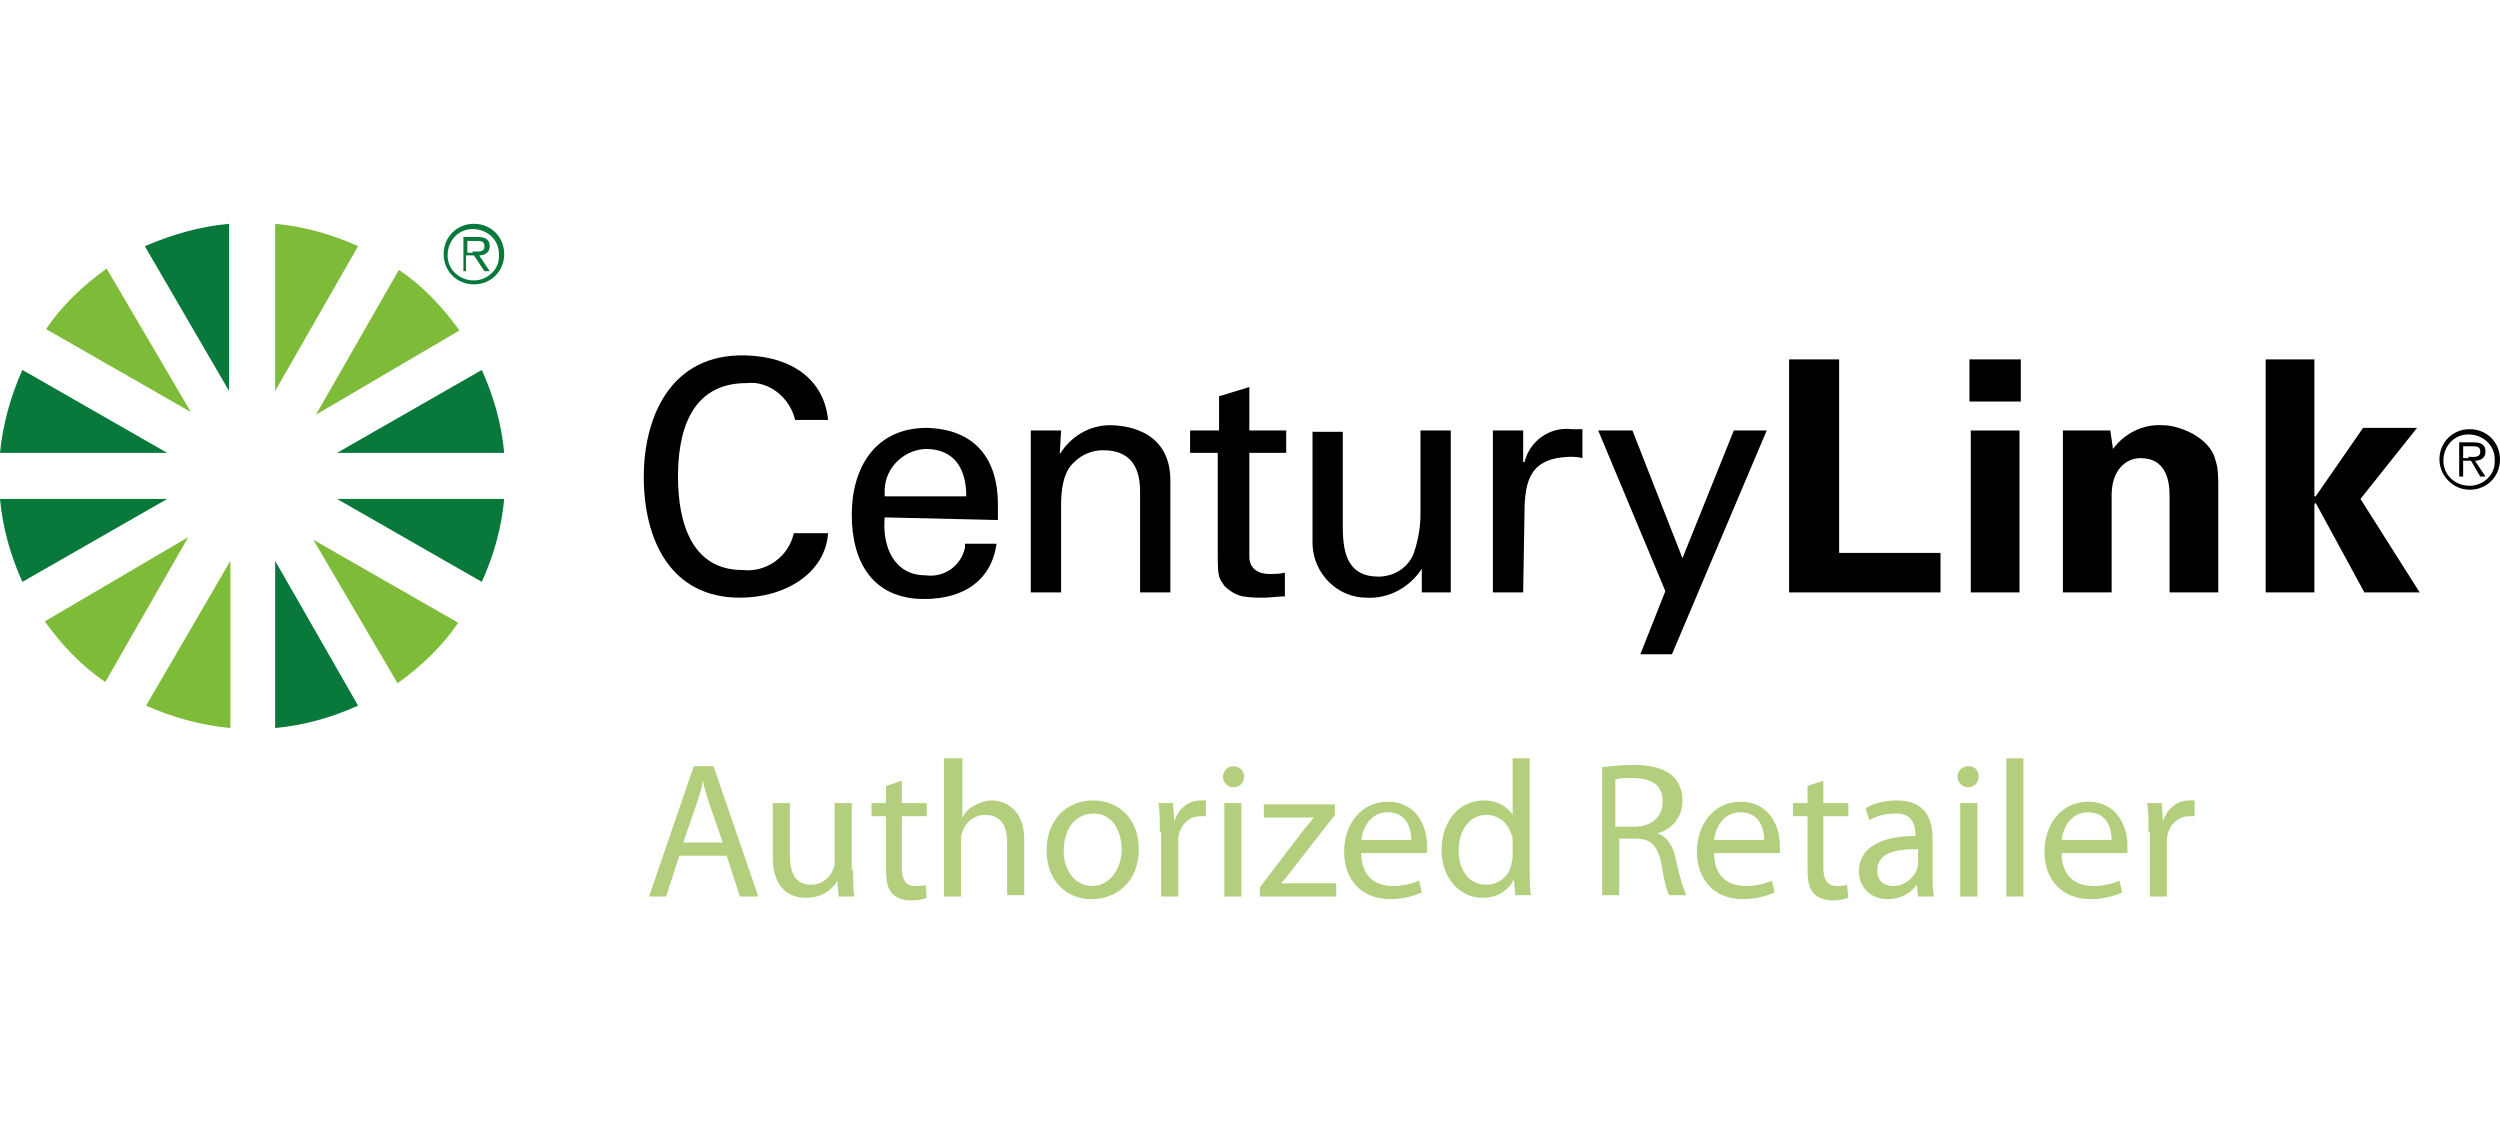 <?xml version="1.0" encoding="utf-8"?>
<!-- Generator: Adobe Illustrator 25.0.0, SVG Export Plug-In . SVG Version: 6.00 Build 0)  -->
<svg version="1.1" id="Layer_1" xmlns="http://www.w3.org/2000/svg" xmlns:xlink="http://www.w3.org/1999/xlink" x="0px" y="0px"
	 viewBox="0 0 189.9 85.3" style="enable-background:new 0 0 189.9 85.3;" xml:space="preserve">
<style type="text/css">
	.st0{fill:#FFFFFF;}
	.st1{opacity:6.000000e-02;fill:#6CB245;}
	.st2{opacity:0.1;fill:#6CB245;}
	.st3{opacity:0.1;fill:#FF9933;}
	.st4{opacity:0.1;}
	.st5{fill:#FF9933;}
	.st6{fill:#6CB245;}
	.st7{fill:url(#SVGID_1_);}
	.st8{fill:#322F31;}
	.st9{fill:#333133;}
	.st10{fill:none;}
	.st11{fill:#E3ECF4;}
	.st12{opacity:0.1;fill:#B3B3B3;}
	.st13{fill:#FFBC96;}
	.st14{fill:#EFF6EE;}
	.st15{fill:#E6F3DC;}
	.st16{fill:#DCECD3;}
	.st17{fill:#F7F8F4;}
	.st18{fill:url(#SVGID_2_);}
	.st19{opacity:0.5;fill:url(#SVGID_3_);}
	.st20{fill:url(#SVGID_4_);}
	.st21{opacity:0.5;fill:url(#SVGID_5_);}
	.st22{opacity:0.3;fill:url(#SVGID_6_);}
	.st23{fill:#1A1A1A;}
	.st24{fill:#4D4D4D;}
	.st25{fill:url(#SVGID_7_);}
	.st26{fill:url(#SVGID_8_);}
	.st27{fill:#EBEFF4;}
	.st28{fill:url(#SVGID_9_);}
	.st29{opacity:0.3;fill:url(#SVGID_10_);}
	.st30{fill:url(#SVGID_11_);}
	.st31{opacity:0.3;fill:url(#SVGID_12_);}
	.st32{opacity:0.3;fill:url(#SVGID_13_);}
	.st33{fill:url(#SVGID_14_);}
	.st34{fill:url(#SVGID_15_);}
	.st35{fill:#184655;}
	.st36{fill:#355389;}
	.st37{fill:#466EB6;}
	.st38{fill:#9BC1F9;}
	.st39{fill:#F48C7F;}
	.st40{fill:#96D9C9;}
	.st41{fill:#50BFA5;}
	.st42{fill:#B75742;}
	.st43{fill:#F7A491;}
	.st44{fill:#3C8F7C;}
	.st45{fill:#F47458;}
	.st46{fill:#F7CC7F;}
	.st47{fill:#F79C8D;}
	.st48{fill:#13375B;}
	.st49{fill:#FAE0B2;}
	.st50{fill:#EFEFEF;}
	.st51{fill:url(#SVGID_16_);}
	.st52{opacity:0.5;fill:url(#SVGID_17_);}
	.st53{fill:url(#SVGID_18_);}
	.st54{opacity:0.5;fill:url(#SVGID_19_);}
	.st55{opacity:0.3;fill:url(#SVGID_20_);}
	.st56{fill:url(#SVGID_21_);}
	.st57{fill:url(#SVGID_22_);}
	.st58{fill:url(#SVGID_23_);}
	.st59{opacity:0.3;fill:url(#SVGID_24_);}
	.st60{fill:url(#SVGID_25_);}
	.st61{opacity:0.3;fill:url(#SVGID_26_);}
	.st62{opacity:0.3;fill:url(#SVGID_27_);}
	.st63{fill:url(#SVGID_28_);}
	.st64{fill:url(#SVGID_29_);}
	.st65{fill:url(#SVGID_30_);}
	.st66{opacity:0.5;fill:url(#SVGID_31_);}
	.st67{fill:url(#SVGID_32_);}
	.st68{opacity:0.5;fill:url(#SVGID_33_);}
	.st69{opacity:0.3;fill:url(#SVGID_34_);}
	.st70{fill:url(#SVGID_35_);}
	.st71{fill:url(#SVGID_36_);}
	.st72{fill:url(#SVGID_37_);}
	.st73{opacity:0.3;fill:url(#SVGID_38_);}
	.st74{fill:url(#SVGID_39_);}
	.st75{opacity:0.3;fill:url(#SVGID_40_);}
	.st76{opacity:0.3;fill:url(#SVGID_41_);}
	.st77{fill:url(#SVGID_42_);}
	.st78{fill:url(#SVGID_43_);}
	.st79{fill:url(#SVGID_44_);}
	.st80{fill:url(#SVGID_45_);}
	.st81{opacity:0.5;fill:url(#SVGID_46_);}
	.st82{fill:url(#SVGID_47_);}
	.st83{opacity:0.5;fill:url(#SVGID_48_);}
	.st84{opacity:0.3;fill:url(#SVGID_49_);}
	.st85{fill:url(#SVGID_50_);}
	.st86{fill:url(#SVGID_51_);}
	.st87{fill:url(#SVGID_52_);}
	.st88{opacity:0.3;fill:url(#SVGID_53_);}
	.st89{fill:url(#SVGID_54_);}
	.st90{opacity:0.3;fill:url(#SVGID_55_);}
	.st91{opacity:0.3;fill:url(#SVGID_56_);}
	.st92{fill:url(#SVGID_57_);}
	.st93{fill:url(#SVGID_58_);}
	.st94{fill:#E11A17;}
	.st95{fill:#494B4D;}
	.st96{fill:#D72121;}
	.st97{fill:#201D1D;}
	.st98{fill:#00CB4E;}
	.st99{fill:url(#SVGID_59_);}
	.st100{fill:#009FF1;}
	.st101{fill:#049DF5;}
	.st102{fill:url(#SVGID_60_);}
	.st103{fill:#0053A4;}
	.st104{fill:#75767A;}
	.st105{fill:#0053A2;}
	.st106{fill:#7EBB39;}
	.st107{fill:#09783B;}
	.st108{fill:#B3CF7D;}
	.st109{fill:url(#SVGID_61_);}
	.st110{fill:#1D2932;}
	.st111{fill:#1D323C;}
	.st112{fill:#1D313C;}
	.st113{fill:url(#SVGID_62_);}
	.st114{fill:#313131;}
	.st115{fill:url(#SVGID_63_);}
	.st116{fill:url(#SVGID_64_);}
	.st117{fill:url(#SVGID_65_);}
	.st118{fill:url(#SVGID_66_);}
	.st119{fill:url(#SVGID_67_);}
	.st120{fill:url(#SVGID_68_);}
	.st121{fill:url(#SVGID_69_);}
	.st122{fill:url(#SVGID_70_);}
	.st123{fill:url(#SVGID_71_);}
	.st124{fill:url(#SVGID_72_);}
	.st125{fill:url(#SVGID_73_);}
	.st126{fill:url(#SVGID_74_);}
	.st127{fill:url(#SVGID_75_);}
	.st128{fill:url(#SVGID_76_);}
	.st129{fill:url(#SVGID_77_);}
	.st130{fill:url(#SVGID_78_);}
	.st131{fill:#6CCBF4;}
	.st132{fill:url(#SVGID_79_);}
	.st133{fill:url(#SVGID_80_);}
	.st134{fill:url(#SVGID_81_);}
	.st135{fill:#162C4F;}
	.st136{fill:#EA183C;}
	.st137{fill-rule:evenodd;clip-rule:evenodd;fill:#EA183C;}
	.st138{fill-rule:evenodd;clip-rule:evenodd;fill:#72C70A;}
	.st139{fill-rule:evenodd;clip-rule:evenodd;fill:#201D1D;}
	.st140{fill:#F5811E;}
	.st141{fill:#45474C;}
	.st142{fill:#009DDB;}
	.st143{fill:#002A4E;}
	.st144{fill:#008ED1;}
</style>
<g>
	<rect x="0" y="0" class="st10" width="189.9" height="85.2"/>
	<g>
		<g>
			<g>
				<g>
					<g>
						<path class="st106" d="M3.4,47.2c1.3,1.8,2.8,3.4,4.6,4.6l6.3-11L3.4,47.2"/>
						<path class="st106" d="M8.1,20.4c-1.8,1.3-3.4,2.8-4.6,4.6l11,6.3L8.1,20.4"/>
						<path class="st106" d="M27.2,18.7c-2-0.9-4.1-1.5-6.3-1.7v12.7L27.2,18.7"/>
						<path class="st106" d="M11.1,53.6c2,0.9,4.2,1.5,6.4,1.7V42.6L11.1,53.6"/>
						<path class="st106" d="M34.9,25.1c-1.3-1.8-2.8-3.4-4.6-4.6l-6.3,11L34.9,25.1"/>
						<path class="st106" d="M30.2,51.9c1.8-1.3,3.4-2.8,4.6-4.6l-11-6.3L30.2,51.9"/>
					</g>
					<g>
						<path class="st107" d="M38.3,34.4c-0.2-2.2-0.8-4.3-1.7-6.3l-11,6.3H38.3"/>
						<path class="st107" d="M0,37.9c0.2,2.2,0.8,4.3,1.7,6.3l11-6.3H0"/>
						<path class="st107" d="M1.7,28.1c-0.9,2-1.5,4.2-1.7,6.3h12.7L1.7,28.1"/>
						<path class="st107" d="M25.6,37.9l11,6.3c0.9-2,1.5-4.1,1.7-6.3H25.6"/>
						<path class="st107" d="M17.4,17c-2.2,0.2-4.3,0.8-6.4,1.7l6.4,11V17"/>
						<path class="st107" d="M20.9,55.3c2.2-0.2,4.3-0.8,6.3-1.7l-6.3-11V55.3"/>
					</g>
				</g>
				<path class="st107" d="M33.7,19.3c0-1.3,1-2.3,2.3-2.3c1.3,0,2.3,1,2.3,2.3c0,1.3-1,2.3-2.3,2.3C34.7,21.6,33.7,20.6,33.7,19.3
					C33.7,19.3,33.7,19.3,33.7,19.3z M37.9,19.3c0-1.1-0.9-1.9-2-1.9c-1.1,0-1.9,0.9-1.9,2s0.9,1.9,2,1.9c0,0,0,0,0,0
					c1,0,1.9-0.8,1.9-1.8C37.9,19.4,37.9,19.3,37.9,19.3L37.9,19.3z M35.5,20.6h-0.3V18h1.1c0.7,0,0.9,0.3,0.9,0.7
					c0,0.5-0.4,0.7-0.8,0.7l0.8,1.2h-0.4L36,19.4h-0.6V20.6z M35.9,19.1c0.4,0,0.9,0.1,0.9-0.4c0-0.4-0.3-0.4-0.6-0.4h-0.7v0.9H35.9
					z"/>
			</g>
			<g>
				<g>
					<g>
						<path d="M60.4,31.9c-0.4-1.7-2-3-3.7-2.8c-4.4,0-5.2,4-5.2,7.1c0,3.6,1.1,7.1,4.9,7.1c1.8,0.2,3.5-1,3.9-2.8h2.6
							c-0.2,3-3.2,4.9-6.7,4.9c-5.2,0-7.3-4.3-7.3-9.2c0-4.3,1.9-9.4,7.8-9.2c3.4,0.1,5.9,1.8,6.2,4.9L60.4,31.9"/>
						<path d="M67.2,39.3c-0.2,2.2,0.7,4.4,3.1,4.4c1.4,0.2,2.7-0.7,3-2.1c0-0.1,0-0.2,0-0.3h2.4c-0.4,2.8-2.5,4.2-5.5,4.2
							c-3.9,0-5.5-2.8-5.5-6.4c0-3.6,1.8-6.6,5.7-6.6c3.7,0.1,5.4,2.4,5.4,5.8v1.2L67.2,39.3 M73.4,37.7c0-2.1-0.9-3.6-3.1-3.6
							c-1.8,0.1-3.2,1.6-3.1,3.4c0,0.1,0,0.2,0,0.2H73.4z"/>
						<path d="M80.5,34.5L80.5,34.5c0.8-1.3,2.2-2.2,3.8-2.2c0.9,0,4.6,0.2,4.6,4.2V45h-2.3v-7.7c0-2-0.9-3.1-2.8-3.1
							c-0.8,0-1.6,0.3-2.2,0.9c-0.3,0.3-1,0.9-1,3.3V45h-2.3V32.7h2.3L80.5,34.5"/>
						<path d="M92.6,32.7v-2.6l2.3-0.7v3.3h2.8v1.7h-2.8v7.9c0,0.9,0.7,1.3,1.5,1.3c0.4,0,0.8,0,1.2-0.1v1.8c-0.5,0-1.1,0.1-1.6,0.1
							c-0.5,0-1,0-1.6-0.1c-0.5-0.1-1-0.4-1.4-0.8c-0.4-0.6-0.5-0.6-0.5-2.3v-7.8h-2.1v-1.7H92.6"/>
						<path d="M107.9,32.7h2.3V45H108v-1.8h0c-0.9,1.4-2.5,2.3-4.2,2.2c-2.2,0-4-1.8-4.1-4c0-0.1,0-0.3,0-0.4v-8.2h2.3v7.3
							c0,2.1,0.5,3.7,2.7,3.7c1.2,0,2.3-0.7,2.7-1.8c0.3-0.9,0.5-1.9,0.5-2.9L107.9,32.7"/>
						<path d="M115.7,45h-2.3V32.7h2.3v2.4h0.1c0.4-1.6,1.9-2.7,3.6-2.5c0.3,0,0.5,0,0.8,0v2.2c-0.3-0.1-0.7-0.1-1-0.1
							c-2.9,0.1-3.4,1.7-3.4,4.3L115.7,45"/>
						<polyline points="127,49.7 124.6,49.7 126.5,44.9 121.4,32.7 124,32.7 127.8,42.4 131.7,32.7 134.2,32.7 127,49.7 						"/>
					</g>
					<g>
						<polyline points="135.9,45 135.9,27.3 139.7,27.3 139.7,42 147.4,42 147.4,45 135.9,45 						"/>
						<path d="M149.6,27.3h3.9v3.2h-3.9V27.3z M149.7,32.7h3.7V45h-3.7V32.7z"/>
						<path d="M160.5,34.1L160.5,34.1c0.9-1.2,2.3-1.9,3.8-1.8c1.2,0,3.6,0.9,4,2.7c0.2,0.6,0.2,1.3,0.2,2v8h-3.7v-7.4
							c0-1.3-0.4-2.8-2.2-2.8c-1.2,0-2.2,1-2.2,2.8V45h-3.7V32.7h3.6L160.5,34.1"/>
						<polyline points="175.8,37.7 175.9,37.7 179.5,32.5 183.6,32.5 179.3,37.9 183.8,45 179.6,45 175.9,38.2 175.8,38.3 175.8,45 
							172.1,45 172.1,27.3 175.8,27.3 175.8,37.7 						"/>
					</g>
				</g>
				<path d="M185.3,34.9c0-1.3,1-2.3,2.3-2.3s2.3,1,2.3,2.3c0,1.3-1,2.3-2.3,2.3C186.3,37.2,185.3,36.1,185.3,34.9
					C185.3,34.9,185.3,34.9,185.3,34.9z M189.5,34.9c0-1.1-0.9-1.9-2-1.9c-1.1,0-1.9,0.9-1.9,2c0,1.1,0.9,1.9,2,1.9
					c1,0,1.9-0.8,1.9-1.8C189.5,35,189.5,34.9,189.5,34.9z M187.1,36.2h-0.3v-2.6h1.1c0.7,0,0.9,0.3,0.9,0.7c0,0.5-0.4,0.7-0.8,0.7
					l0.8,1.2h-0.4l-0.7-1.2h-0.6V36.2z M187.5,34.7c0.4,0,0.9,0.1,0.9-0.4c0-0.4-0.3-0.4-0.6-0.4h-0.7v0.9H187.5z"/>
			</g>
		</g>
		<g>
			<path class="st108" d="M51.6,65l-1,3.1h-1.3l3.4-9.9h1.5l3.4,9.9h-1.4L55.2,65H51.6z M54.9,64l-1-2.9c-0.2-0.6-0.4-1.2-0.5-1.8h0
				c-0.1,0.6-0.3,1.2-0.5,1.8l-1,2.9H54.9z"/>
			<path class="st108" d="M64.8,66.1c0,0.8,0,1.4,0.1,2h-1.2l-0.1-1.2h0c-0.3,0.6-1.1,1.3-2.4,1.3c-1.1,0-2.5-0.6-2.5-3.1V61h1.3
				v3.9c0,1.4,0.4,2.3,1.6,2.3c0.9,0,1.5-0.6,1.7-1.2c0.1-0.2,0.1-0.4,0.1-0.7V61h1.3V66.1z"/>
			<path class="st108" d="M68.5,59.3V61h1.9v1h-1.9v3.9c0,0.9,0.3,1.4,1,1.4c0.4,0,0.6,0,0.8-0.1l0.1,1c-0.3,0.1-0.6,0.2-1.2,0.2
				c-0.6,0-1.1-0.2-1.4-0.5c-0.4-0.4-0.5-1-0.5-1.9V62h-1.1v-1h1.1v-1.3L68.5,59.3z"/>
			<path class="st108" d="M71.8,57.6h1.3v4.5h0c0.2-0.4,0.5-0.7,0.9-0.9c0.4-0.2,0.8-0.4,1.3-0.4c1,0,2.5,0.6,2.5,3v4.2h-1.3V64
				c0-1.2-0.4-2.1-1.7-2.1c-0.8,0-1.5,0.6-1.7,1.3c-0.1,0.2-0.1,0.4-0.1,0.6v4.3h-1.3V57.6z"/>
			<path class="st108" d="M86.5,64.5c0,2.6-1.8,3.8-3.6,3.8c-1.9,0-3.4-1.4-3.4-3.7c0-2.4,1.6-3.8,3.5-3.8
				C85.1,60.8,86.5,62.3,86.5,64.5z M80.8,64.6c0,1.6,0.9,2.7,2.2,2.7c1.2,0,2.2-1.2,2.2-2.8c0-1.2-0.6-2.7-2.1-2.7
				C81.5,61.8,80.8,63.2,80.8,64.6z"/>
			<path class="st108" d="M88.1,63.2c0-0.8,0-1.6-0.1-2.2h1.1l0.1,1.4h0c0.3-1,1.1-1.6,2-1.6c0.1,0,0.2,0,0.4,0v1.2
				c-0.1,0-0.3,0-0.4,0c-0.9,0-1.6,0.7-1.7,1.7c0,0.2,0,0.4,0,0.6v3.8h-1.3V63.2z"/>
			<path class="st108" d="M94.5,59c0,0.4-0.3,0.8-0.8,0.8c-0.5,0-0.8-0.4-0.8-0.8s0.3-0.8,0.8-0.8C94.1,58.2,94.5,58.5,94.5,59z
				 M93,68.1V61h1.3v7.1H93z"/>
			<path class="st108" d="M95.7,67.4l3.2-4.2c0.3-0.4,0.6-0.7,0.9-1.1v0H96v-1h5.4v0.8l-3.2,4.1c-0.3,0.4-0.6,0.8-0.9,1.1v0h4.2v1
				h-5.8V67.4z"/>
			<path class="st108" d="M103.4,64.8c0,1.8,1.1,2.5,2.4,2.5c0.9,0,1.5-0.2,2-0.4l0.2,0.9c-0.5,0.2-1.3,0.5-2.4,0.5
				c-2.2,0-3.5-1.5-3.5-3.6s1.3-3.8,3.3-3.8c2.3,0,3,2,3,3.3c0,0.3,0,0.5,0,0.6H103.4z M107.2,63.8c0-0.8-0.3-2.1-1.8-2.1
				c-1.3,0-1.9,1.2-2,2.1H107.2z"/>
			<path class="st108" d="M116.2,57.6v8.6c0,0.6,0,1.4,0.1,1.8h-1.2l-0.1-1.2h0c-0.4,0.8-1.2,1.4-2.4,1.4c-1.7,0-3.1-1.5-3.1-3.6
				c0-2.4,1.5-3.8,3.2-3.8c1.1,0,1.8,0.5,2.2,1.1h0v-4.3H116.2z M114.9,63.9c0-0.2,0-0.4-0.1-0.5c-0.2-0.8-0.9-1.5-1.9-1.5
				c-1.3,0-2.1,1.2-2.1,2.7c0,1.4,0.7,2.6,2.1,2.6c0.9,0,1.7-0.6,1.9-1.5c0-0.2,0.1-0.4,0.1-0.6V63.9z"/>
			<path class="st108" d="M121.6,58.3c0.6-0.1,1.6-0.2,2.5-0.2c1.4,0,2.3,0.3,2.9,0.8c0.5,0.4,0.8,1.1,0.8,1.9
				c0,1.3-0.8,2.2-1.9,2.5v0c0.8,0.3,1.2,1,1.4,2c0.3,1.4,0.6,2.3,0.8,2.7h-1.3c-0.2-0.3-0.4-1.1-0.6-2.4c-0.3-1.4-0.8-1.9-2-1.9
				h-1.2v4.3h-1.3V58.3z M122.8,62.8h1.3c1.4,0,2.2-0.8,2.2-1.9c0-1.3-0.9-1.8-2.3-1.8c-0.6,0-1,0-1.3,0.1V62.8z"/>
			<path class="st108" d="M130.2,64.8c0,1.8,1.1,2.5,2.4,2.5c0.9,0,1.5-0.2,2-0.4l0.2,0.9c-0.5,0.2-1.3,0.5-2.4,0.5
				c-2.2,0-3.5-1.5-3.5-3.6s1.3-3.8,3.3-3.8c2.3,0,3,2,3,3.3c0,0.3,0,0.5,0,0.6H130.2z M134,63.8c0-0.8-0.3-2.1-1.8-2.1
				c-1.3,0-1.9,1.2-2,2.1H134z"/>
			<path class="st108" d="M138.5,59.3V61h1.9v1h-1.9v3.9c0,0.9,0.3,1.4,1,1.4c0.4,0,0.6,0,0.8-0.1l0.1,1c-0.3,0.1-0.6,0.2-1.2,0.2
				c-0.6,0-1.1-0.2-1.4-0.5c-0.4-0.4-0.5-1-0.5-1.9V62h-1.1v-1h1.1v-1.3L138.5,59.3z"/>
			<path class="st108" d="M146.8,66.4c0,0.6,0,1.2,0.1,1.7h-1.2l-0.1-0.9h0c-0.4,0.6-1.2,1.1-2.2,1.1c-1.4,0-2.2-1-2.2-2.1
				c0-1.7,1.5-2.7,4.3-2.7v-0.1c0-0.6-0.2-1.7-1.6-1.6c-0.7,0-1.4,0.2-1.9,0.5l-0.3-0.9c0.6-0.4,1.5-0.6,2.4-0.6
				c2.2,0,2.7,1.5,2.7,2.9V66.4z M145.6,64.5c-1.4,0-3,0.2-3,1.6c0,0.9,0.6,1.2,1.2,1.2c0.9,0,1.5-0.6,1.8-1.2
				c0-0.1,0.1-0.3,0.1-0.4V64.5z"/>
			<path class="st108" d="M150.3,59c0,0.4-0.3,0.8-0.8,0.8c-0.5,0-0.8-0.4-0.8-0.8s0.3-0.8,0.8-0.8C150,58.2,150.3,58.5,150.3,59z
				 M148.9,68.1V61h1.3v7.1H148.9z"/>
			<path class="st108" d="M152.4,57.6h1.3v10.5h-1.3V57.6z"/>
			<path class="st108" d="M156.6,64.8c0,1.8,1.1,2.5,2.4,2.5c0.9,0,1.5-0.2,2-0.4l0.2,0.9c-0.5,0.2-1.3,0.5-2.4,0.5
				c-2.2,0-3.5-1.5-3.5-3.6s1.3-3.8,3.3-3.8c2.3,0,3,2,3,3.3c0,0.3,0,0.5,0,0.6H156.6z M160.4,63.8c0-0.8-0.3-2.1-1.8-2.1
				c-1.3,0-1.9,1.2-2,2.1H160.4z"/>
			<path class="st108" d="M163.2,63.2c0-0.8,0-1.6-0.1-2.2h1.1l0.1,1.4h0c0.3-1,1.1-1.6,2-1.6c0.1,0,0.2,0,0.4,0v1.2
				c-0.1,0-0.3,0-0.4,0c-0.9,0-1.6,0.7-1.7,1.7c0,0.2,0,0.4,0,0.6v3.8h-1.3V63.2z"/>
		</g>
	</g>
</g>
</svg>
